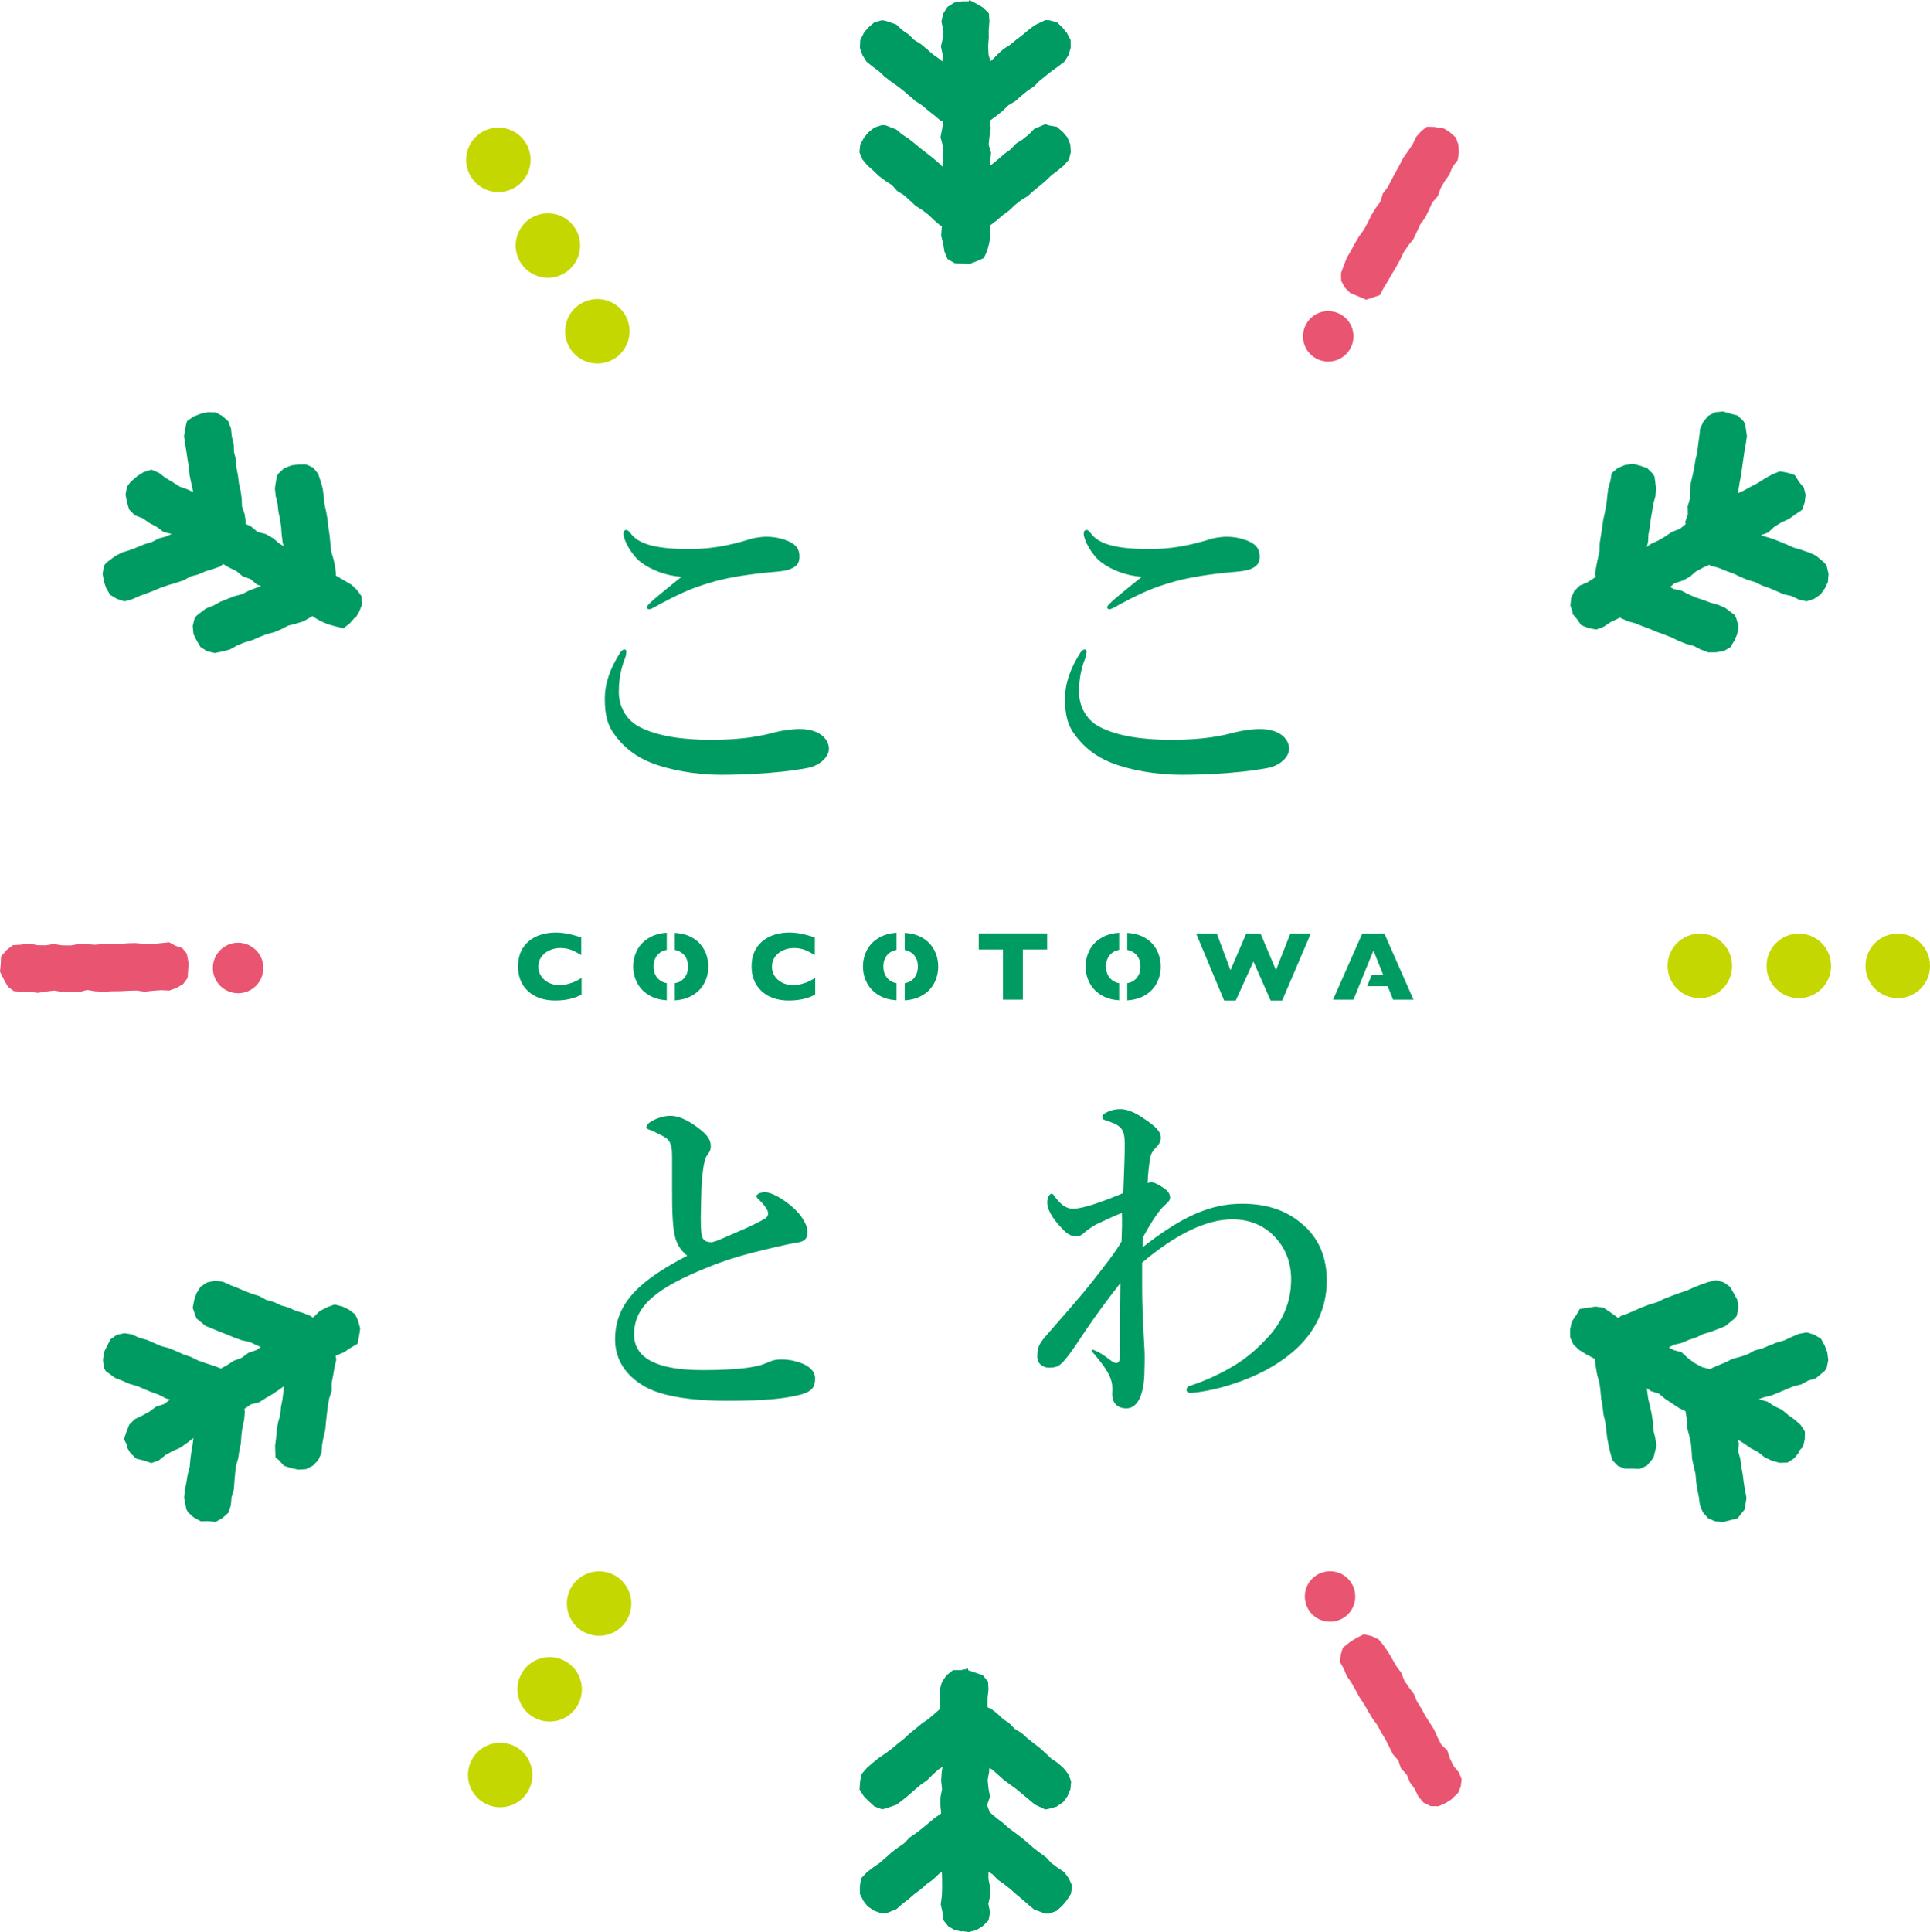 <?xml version="1.0" encoding="UTF-8"?><svg id="_レイヤー_2" xmlns="http://www.w3.org/2000/svg" viewBox="0 0 266.94 267.16"><defs><style>.cls-1{fill:#c4d700;}.cls-1,.cls-2,.cls-3{stroke-width:0px;}.cls-2{fill:#009b63;}.cls-3{fill:#e95471;}</style></defs><g id="LOGO"><polygon class="cls-2" points="130.36 23.05 129.9 22.6 129.08 21.89 128.23 21.22 127.37 20.56 126.53 19.86 125.69 19.19 124.78 18.59 123.96 17.9 122.47 17.32 121.99 17.29 120.95 17.63 120.09 18.31 119.5 19.04 118.98 19.98 118.87 21.06 119.29 22.05 119.96 22.86 120.77 23.58 121.56 24.34 122.44 24.99 123.36 25.59 124.09 26.4 125.02 26.98 125.82 27.7 126.62 28.45 127.54 29.03 128.4 29.69 129.19 30.44 130.01 31.15 130.29 31.27 130.25 31.47 130.17 32.6 130.46 33.72 130.62 34.77 131.05 35.81 132.03 36.39 133.11 36.45 133.17 36.46 134.11 36.49 135.11 36.11 136.08 35.68 136.52 34.72 136.8 33.7 137.01 32.56 136.93 31.41 136.94 31.13 137.02 31.11 137.88 30.45 138.71 29.74 139.58 29.1 140.37 28.35 141.22 27.68 142.15 27.11 142.96 26.38 143.8 25.7 144.63 25 145.42 24.24 146.29 23.58 147.13 22.89 147.84 22.08 148.1 21.05 148.04 19.99 147.63 18.99 147.02 18.27 146.17 17.53 145.07 17.34 144.57 17.17 143.06 17.81 142.29 18.59 141.44 19.28 140.52 19.86 139.78 20.65 138.89 21.29 138.08 22 137.24 22.69 136.99 22.88 136.95 22.28 137.08 21.14 136.74 20 136.86 18.86 137.03 17.73 136.91 16.65 137 16.62 137.87 15.98 138.71 15.3 139.49 14.54 140.43 13.98 141.24 13.26 142.08 12.57 142.98 11.97 143.75 11.2 144.6 10.51 145.45 9.83 146.34 9.2 147.21 8.53 147.79 7.61 148.09 6.6 148.08 5.54 147.58 4.58 146.99 3.85 146.18 3.07 145.09 2.79 144.58 2.78 143.12 3.48 142.27 4.12 141.44 4.82 140.57 5.48 139.74 6.17 138.82 6.76 138.01 7.48 137.25 8.26 136.97 8.45 136.72 7.5 136.67 6.36 136.76 5.23 136.75 4.09 136.85 2.95 136.77 1.84 135.96 1.04 135.06 .51 134.08 0 133.99 .18 133.06 .18 131.98 .36 131.04 .96 130.45 1.89 130.21 2.98 130.46 4.13 130.4 5.28 130.14 6.44 130.38 7.57 130.34 8.49 129.91 8.14 129.02 7.51 128.21 6.8 127.37 6.1 126.45 5.53 125.67 4.76 124.77 4.15 123.99 3.4 122.47 2.87 121.98 2.79 120.91 3.11 120.05 3.84 119.47 4.57 118.99 5.54 118.93 6.61 119.28 7.61 119.85 8.53 120.71 9.22 121.58 9.87 122.38 10.62 123.24 11.28 124.13 11.91 124.99 12.57 125.81 13.28 126.63 13.99 127.55 14.58 128.37 15.28 129.23 15.95 130.04 16.64 130.44 16.79 130.31 17.83 130.08 18.96 130.39 20.1 130.44 21.24 130.36 22.38 130.36 23.05"/><polygon class="cls-2" points="49.37 81.57 48.59 80.84 47.6 80.26 46.6 79.68 46.44 79.58 46.46 79.38 46.35 78.3 46.1 77.24 45.79 76.19 45.69 75.11 45.59 74.03 45.42 72.95 45.31 71.88 45.12 70.81 44.89 69.74 44.77 68.66 44.64 67.57 44.34 66.52 44 65.51 43.32 64.67 42.33 64.22 41.24 64.23 40.32 64.35 39.29 64.75 38.48 65.51 38.27 65.91 38.02 67.51 38.13 68.58 38.38 69.64 38.5 70.72 38.72 71.78 38.88 72.85 38.96 73.94 39.09 75.02 39.23 75.52 38.65 75.17 37.76 74.42 36.77 73.85 35.62 73.57 34.75 72.82 33.95 72.44 33.99 72.16 33.83 71.08 33.47 70.04 33.43 68.95 33.28 67.87 33.04 66.81 32.91 65.73 32.7 64.67 32.63 63.58 32.37 62.52 32.32 61.43 32.06 60.36 31.95 59.27 31.56 58.25 30.76 57.52 29.81 57.02 28.74 56.99 27.83 57.19 26.81 57.57 25.89 58.2 25.73 58.7 25.45 60.29 25.59 61.36 25.78 62.43 25.93 63.5 26.12 64.57 26.21 65.66 26.43 66.72 26.67 67.78 26.68 68.02 25.92 67.67 24.84 67.28 23.88 66.67 22.91 66.09 21.99 65.39 20.95 64.94 19.86 65.28 18.98 65.84 18.19 66.53 18.14 66.54 17.56 67.31 17.36 68.39 17.56 69.43 17.86 70.45 18.64 71.25 19.73 71.67 20.68 72.33 21.69 72.87 22.62 73.56 23.73 73.84 23.02 74.17 21.97 74.45 21 74.95 19.96 75.26 18.96 75.68 17.95 76.07 16.91 76.39 15.94 76.88 14.67 77.84 14.37 78.25 14.19 79.35 14.38 80.43 14.68 81.32 15.23 82.25 16.16 82.81 17.2 83.16 18.26 82.87 19.25 82.43 20.28 82.06 21.3 81.66 22.3 81.24 23.33 80.89 24.37 80.59 25.4 80.24 26.36 79.71 27.41 79.43 28.41 79 29.45 78.69 30.48 78.32 30.85 77.99 31.64 78.46 32.67 78.95 33.56 79.69 34.65 80.08 35.53 80.83 36.11 81.05 35.49 81.27 34.47 81.65 33.5 82.15 32.45 82.43 31.44 82.82 30.43 83.23 29.48 83.76 28.48 84.14 27.21 85.11 26.91 85.49 26.65 86.56 26.76 87.69 27.18 88.54 27.73 89.48 28.65 90.06 29.71 90.3 30.77 90.08 31.82 89.8 32.78 89.26 33.79 88.84 34.84 88.54 35.83 88.11 36.84 87.7 37.89 87.43 38.9 87.01 39.86 86.51 40.92 86.24 41.96 85.92 42.9 85.38 43.2 85.19 43.4 85.34 44.38 85.91 45.43 86.35 46.42 86.62 47.5 86.88 48.38 86.19 49.07 85.41 49.18 85.43 49.66 84.61 50.08 83.59 50.01 82.46 49.37 81.57"/><polygon class="cls-2" points="49.52 182.63 49.13 181.75 48.26 181.1 47.33 180.65 46.28 180.38 45.25 180.76 44.22 181.29 43.37 182.13 43.22 182.17 42.94 181.96 41.94 181.56 40.89 181.25 39.9 180.8 38.86 180.5 37.87 180.04 36.82 179.75 35.86 179.22 34.83 178.9 33.81 178.51 32.81 178.07 31.79 177.68 30.79 177.22 29.71 177.11 28.65 177.33 27.73 177.93 27.16 178.86 26.86 179.76 26.65 180.84 27.01 181.89 27.18 182.32 28.43 183.35 29.43 183.75 30.44 184.17 31.45 184.56 32.44 184.98 33.47 185.34 34.54 185.57 35.53 186.03 36.07 186.27 35.45 186.69 34.35 187.07 33.42 187.76 32.34 188.16 31.39 188.78 30.53 189.25 30.43 189.18 29.42 188.81 28.38 188.48 27.36 188.11 26.39 187.63 25.36 187.28 24.37 186.83 23.36 186.42 22.31 186.14 21.31 185.71 20.31 185.27 19.25 184.99 18.26 184.52 17.2 184.35 16.15 184.58 15.28 185.2 14.8 186.15 14.38 186.98 14.24 188.06 14.37 189.16 14.64 189.61 15.93 190.54 16.94 190.94 17.94 191.37 18.98 191.67 19.98 192.1 20.98 192.51 22 192.88 22.97 193.38 23.52 193.53 22.7 194.15 21.59 194.51 20.68 195.19 19.68 195.74 18.66 196.23 17.89 196.98 17.5 197.95 17.14 199.01 17.66 199.99 17.54 200.11 18.04 200.93 18.84 201.7 19.89 201.96 20.93 202.31 21.97 201.94 22.88 201.2 23.89 200.65 24.95 200.18 25.88 199.52 26.75 198.85 26.66 199.63 26.47 200.7 26.33 201.77 26.23 202.86 25.95 203.91 25.78 204.98 25.56 206.04 25.46 207.13 25.78 208.7 26 209.12 26.81 209.84 27.79 210.37 28.74 210.34 29.83 210.45 30.77 209.9 31.59 209.18 31.93 208.14 32.02 207.04 32.34 205.98 32.42 204.89 32.51 203.81 32.63 202.73 32.94 201.68 33.1 200.61 33.32 199.54 33.39 198.46 33.53 197.38 33.77 196.32 33.86 195.26 33.8 194.82 34.69 194.2 35.82 193.91 36.79 193.31 37.77 192.73 38.71 192.09 39.27 191.67 39.2 192.41 39.07 193.49 38.86 194.55 38.76 195.64 38.46 196.69 38.27 197.75 38.19 198.84 38.05 199.91 38.1 201.54 38.53 201.87 39.27 202.69 40.32 203.02 41.24 203.22 42.32 203.16 43.27 202.67 44.01 201.9 44.46 200.91 44.54 199.82 44.74 198.75 44.99 197.68 45.09 196.6 45.21 195.52 45.34 194.44 45.53 193.37 45.87 192.33 45.87 191.23 46.08 190.17 46.26 189.1 46.51 188.03 46.42 187.51 46.49 187.44 47.56 187 48.5 186.37 49.46 185.81 49.67 184.71 49.82 183.69 49.53 182.66 49.52 182.63"/><polygon class="cls-2" points="147.21 258.88 146.29 258.27 145.41 257.62 144.66 256.81 143.78 256.17 142.92 255.51 142.11 254.79 141.28 254.11 140.41 253.44 139.54 252.81 138.73 252.08 137.86 251.43 137.04 250.72 136.92 250.68 136.52 249.58 136.93 248.45 136.72 247.3 136.6 246.16 136.8 245.04 136.84 244.47 137.25 244.71 138.06 245.43 138.86 246.15 139.74 246.79 140.62 247.43 141.45 248.13 142.29 248.82 143.11 249.52 144.58 250.22 145.07 250.12 146.14 249.82 147.06 249.18 147.63 248.41 148.05 247.42 148.15 246.35 147.79 245.36 147.13 244.53 146.32 243.79 145.41 243.19 144.62 242.43 143.81 241.7 142.95 241.04 142.1 240.37 141.29 239.64 140.35 239.07 139.6 238.29 138.7 237.68 137.91 236.93 137.05 236.27 136.62 236.11 136.59 235.94 136.59 234.81 136.72 233.66 136.66 232.55 135.94 231.66 134.91 231.3 133.92 230.97 133.89 230.73 132.95 230.94 131.82 230.94 130.91 231.66 130.28 232.59 129.97 233.69 130.06 234.85 129.97 235.99 130.05 236.29 130.03 236.29 129.22 237.01 128.39 237.71 127.5 238.33 126.66 239.02 125.81 239.7 125.03 240.44 124.17 241.11 123.34 241.81 122.47 242.46 121.56 243.07 120.71 243.76 119.89 244.48 119.18 245.3 118.96 246.36 118.88 247.45 119.48 248.39 120.13 249.05 120.94 249.79 121.98 250.19 122.46 250.09 123.98 249.56 124.85 248.91 125.69 248.22 126.5 247.5 127.33 246.8 128.22 246.18 128.99 245.41 129.8 244.68 130.37 244.33 130.24 245.13 130.17 246.27 130.3 247.41 130.07 248.54 130.07 249.68 130.17 250.77 130.08 250.82 129.21 251.44 128.38 252.14 127.54 252.83 126.69 253.49 125.79 254.11 125.04 254.9 124.14 255.52 123.28 256.18 122.47 256.9 121.65 257.62 120.74 258.24 119.88 258.91 119.12 259.72 118.93 260.8 118.93 261.88 119.43 262.87 120.01 263.62 120.94 264.23 121.98 264.59 122.48 264.6 123.98 264 124.79 263.28 125.65 262.62 126.47 261.91 127.34 261.26 128.16 260.54 129.03 259.91 129.82 259.16 130.27 258.82 130.3 259.91 130.31 261.05 130.27 262.18 130.11 263.32 130.36 264.44 130.47 265.5 131.13 266.34 132.01 266.87 133.04 267.09 133.06 267.03 133.99 267.16 135.02 266.9 135.91 266.35 136.72 265.56 136.94 264.43 136.7 263.28 136.95 262.13 136.95 260.97 136.71 259.84 136.72 258.86 137.25 259.15 138.01 259.93 138.9 260.55 139.75 261.23 140.56 261.95 141.39 262.65 142.21 263.36 143.05 264.06 144.59 264.61 145.09 264.62 146.13 264.24 146.94 263.51 147.53 262.79 148.12 261.88 148.3 260.78 147.84 259.77 147.21 258.88"/><polygon class="cls-2" points="252.39 186.1 251.87 185.12 250.92 184.55 249.87 184.24 248.78 184.45 247.77 184.88 246.78 185.35 245.73 185.65 244.72 186.05 243.72 186.47 242.66 186.75 241.71 187.28 240.68 187.62 239.62 187.9 238.65 188.39 237.64 188.8 236.66 189.23 236.52 189.33 236.51 189.33 235.38 189.03 234.37 188.48 233.45 187.79 232.59 187 231.47 186.68 230.81 186.32 231.51 185.96 232.57 185.71 233.57 185.28 234.6 184.94 235.58 184.47 236.62 184.16 237.64 183.77 238.65 183.36 239.91 182.33 240.22 181.95 240.44 180.84 240.29 179.73 239.83 178.9 239.3 177.95 238.42 177.32 237.36 177.02 236.29 177.27 235.25 177.63 234.24 178.04 233.24 178.48 232.21 178.82 231.19 179.2 230.18 179.59 229.2 180.07 228.15 180.37 227.14 180.76 226.15 181.19 225.15 181.62 224.13 182 223.84 182.26 223.63 182.11 222.71 181.45 221.75 180.81 220.66 180.67 219.63 180.83 218.51 180.99 217.96 181.96 217.88 181.98 217.39 182.8 217.16 183.85 217.17 184.92 217.61 185.91 218.41 186.67 219.39 187.27 220.41 187.82 220.59 187.91 220.57 188.03 220.73 189.11 220.92 190.18 221.22 191.22 221.36 192.3 221.46 193.39 221.65 194.45 221.77 195.53 222.02 196.59 222.16 197.67 222.28 198.75 222.48 199.83 222.72 200.89 223.02 201.92 223.77 202.71 224.76 203.09 225.81 203.09 226.77 203.13 227.78 202.67 228.49 201.84 228.73 201.46 229.11 199.9 228.94 198.83 228.68 197.77 228.62 196.68 228.46 195.61 228.24 194.55 227.98 193.49 227.83 192.42 227.79 191.97 228.34 192.36 229.45 192.72 230.34 193.46 231.29 194.08 232.24 194.71 233.15 195.16 233.14 195.25 233.33 196.32 233.34 197.41 233.63 198.46 233.86 199.52 233.97 200.61 234.03 201.69 234.26 202.76 234.51 203.81 234.6 204.9 234.77 205.98 234.98 207.05 235.12 208.14 235.54 209.14 236.26 209.95 237.25 210.38 238.33 210.46 239.24 210.23 240.33 209.96 241.02 209.08 241.31 208.71 241.56 207.13 241.36 206.07 241.18 204.99 241.05 203.92 240.85 202.85 240.71 201.78 240.43 200.72 240.51 199.61 240.36 199.07 241.21 199.6 242.15 200.26 243.16 200.78 244.05 201.5 245.09 201.99 246.14 202.28 247.23 202.24 248.14 201.67 248.81 200.86 248.72 200.74 249.39 200.05 249.62 199.01 249.64 197.96 249.07 197.06 248.29 196.36 247.36 195.69 246.46 194.94 245.42 194.45 244.46 193.82 243.33 193.51 243.27 193.47 244.02 193.2 245.08 192.94 246.09 192.53 247.09 192.1 248.09 191.69 249.15 191.43 250.11 190.9 251.15 190.59 252.4 189.55 252.65 189.15 252.87 188.06 252.73 186.98 252.39 186.1"/><polygon class="cls-2" points="217.46 84.83 218.07 85.55 218.7 86.44 219.71 86.85 220.79 87.05 221.82 86.66 222.79 86.01 223.83 85.52 224.01 85.36 224.12 85.44 225.11 85.9 226.16 86.18 227.17 86.59 228.18 86.96 229.19 87.39 230.2 87.76 231.21 88.15 232.19 88.63 233.2 89.03 234.26 89.32 235.23 89.82 236.27 90.21 237.35 90.2 238.4 90.04 239.34 89.49 239.9 88.55 240.28 87.68 240.46 86.56 240.14 85.48 239.92 85.04 238.63 84.07 237.64 83.63 236.59 83.34 235.57 82.96 234.55 82.62 233.55 82.19 232.58 81.68 231.51 81.45 231 81.18 231.58 80.66 232.7 80.3 233.7 79.77 234.58 79.01 235.59 78.47 236.43 78.1 236.62 78.24 237.68 78.51 238.68 78.93 239.71 79.29 240.68 79.76 241.69 80.18 242.73 80.49 243.71 80.97 244.73 81.32 245.73 81.75 246.73 82.19 247.81 82.42 248.8 82.91 249.87 83.15 250.91 82.81 251.79 82.21 252.42 81.33 252.82 80.47 252.91 79.34 252.65 78.27 252.39 77.86 251.15 76.82 250.16 76.38 249.13 76.03 248.09 75.72 247.1 75.28 246.09 74.87 245.08 74.47 244.04 74.17 243.54 74.01 244.56 73.63 245.42 72.83 246.39 72.24 247.43 71.76 248.36 71.1 249.26 70.5 249.61 69.48 249.74 68.42 249.48 67.38 249.41 67.35 248.82 66.62 248.24 65.69 247.2 65.36 246.15 65.18 245.15 65.59 244.14 66.14 243.18 66.76 242.15 67.3 241.15 67.85 240.33 68.22 240.44 67.79 240.61 66.72 240.82 65.65 240.97 64.57 241.12 63.5 241.28 62.43 241.47 61.36 241.62 60.29 241.38 58.67 241.14 58.23 240.33 57.45 239.24 57.18 238.33 56.9 237.25 57 236.28 57.49 235.6 58.3 235.15 59.29 235.03 60.37 234.88 61.45 234.76 62.53 234.5 63.59 234.33 64.66 234.11 65.72 233.86 66.78 233.75 67.87 233.74 68.96 233.43 70.01 233.45 71.11 233.09 72.16 233.15 72.47 232.35 73.13 231.26 73.54 230.32 74.18 229.34 74.75 228.3 75.23 227.76 75.63 227.94 75.01 228 73.92 228.19 72.85 228.32 71.77 228.51 70.71 228.68 69.64 228.97 68.58 229.05 67.5 228.84 65.9 228.59 65.49 227.8 64.71 226.74 64.37 225.83 64.13 224.76 64.3 223.77 64.71 222.92 65.42 222.73 66.52 222.43 67.57 222.3 68.66 222.18 69.74 221.98 70.81 221.75 71.87 221.6 72.95 221.43 74.02 221.26 75.09 221.24 76.18 221 77.24 220.78 78.31 220.61 79.37 220.7 79.77 220.53 79.89 219.57 80.52 218.51 80.97 217.75 81.71 217.31 82.68 217.2 83.72 217.54 84.73 217.46 84.83"/><polygon class="cls-3" points="25.84 131.88 26.09 133.24 26.02 134.16 25.95 135.22 25.32 136.08 24.42 136.6 23.42 136.97 22.28 136.92 21.14 137 20.01 137.12 18.87 136.97 17.73 137 16.6 137.06 15.46 137.07 14.32 137.13 13.18 137.07 12.05 136.89 10.91 137.19 9.77 137.14 8.63 137.16 7.49 136.97 6.35 137.11 5.21 137.29 4.06 137.12 2.91 137.14 1.91 137.05 1.1 136.45 .63 135.61 0 134.36 .1 133.4 .15 132.26 .89 131.39 1.77 130.7 2.89 130.63 4.03 130.46 5.16 130.7 6.31 130.72 7.44 130.54 8.57 130.72 9.71 130.74 10.84 130.56 11.98 130.56 13.12 130.64 14.26 130.55 15.4 130.59 16.53 130.53 17.68 130.43 18.81 130.41 19.96 130.52 21.1 130.53 22.24 130.42 23.4 130.3 24.29 130.79 25.22 131.11 25.84 131.88"/><path class="cls-3" d="m31.23,130.8c1.68-.94,3.81-.33,4.75,1.35.94,1.68.33,3.81-1.35,4.75s-3.81.33-4.75-1.35c-.94-1.68-.33-3.81,1.35-4.75Z"/><polygon class="cls-3" points="185.74 227.84 186.84 226.97 187.64 226.49 188.62 225.99 189.69 226.23 190.66 226.67 191.34 227.49 191.98 228.42 192.56 229.4 193.13 230.39 193.81 231.31 194.23 232.38 194.86 233.32 195.55 234.23 195.99 235.29 196.6 236.26 197.14 237.26 197.75 238.22 198.36 239.18 198.82 240.23 199.35 241.24 200.19 242.07 200.55 243.18 201.06 244.22 201.8 245.11 202.16 246.04 202.04 247.01 201.7 247.89 200.73 248.83 199.94 249.33 198.95 249.77 197.85 249.74 196.86 249.24 196.16 248.39 195.67 247.37 195 246.45 194.56 245.38 193.77 244.53 193.4 243.43 192.64 242.56 192.14 241.54 191.62 240.53 191.04 239.55 190.5 238.55 189.82 237.62 189.24 236.64 188.67 235.65 188.04 234.71 187.49 233.7 186.93 232.71 186.28 231.76 185.83 230.7 185.32 229.81 185.44 228.8 185.74 227.84"/><path class="cls-3" d="m182.17,223.76c-1.65-.99-2.19-3.13-1.21-4.79.99-1.65,3.13-2.19,4.79-1.21,1.65.99,2.19,3.13,1.21,4.79s-3.13,2.19-4.79,1.21Z"/><polygon class="cls-3" points="188.94 41.44 187.66 40.89 186.78 40.54 186.01 39.77 185.5 38.83 185.48 37.75 185.85 36.75 186.26 35.68 186.83 34.7 187.37 33.7 187.95 32.72 188.62 31.79 189.17 30.8 189.66 29.78 190.25 28.8 190.93 27.88 191.26 26.77 191.96 25.85 192.48 24.83 193.02 23.83 193.57 22.83 194.09 21.82 194.76 20.88 195.4 19.93 195.9 18.89 196.55 18.16 197.33 17.53 198.34 17.54 199.72 17.77 200.53 18.28 201.35 19.01 201.72 20.02 201.78 21.07 201.62 22.15 200.9 23.06 200.48 24.13 199.81 25.06 199.25 26.05 198.86 27.13 198.1 28 197.63 29.04 197.14 30.07 196.46 30.99 195.98 32.03 195.49 33.06 194.77 33.96 194.13 34.91 193.64 35.94 193.09 36.94 192.5 37.92 191.93 38.91 191.33 39.89 190.87 40.8 189.91 41.13 188.94 41.44"/><path class="cls-3" d="m187.2,46.56c-.03,1.93-1.61,3.47-3.54,3.44s-3.47-1.61-3.44-3.54,1.61-3.47,3.54-3.44,3.47,1.61,3.44,3.54Z"/><path class="cls-1" d="m71.16,25.96c-2.13,1.23-4.86.5-6.09-1.63-1.23-2.13-.5-4.86,1.63-6.09,2.13-1.23,4.86-.5,6.09,1.63,1.23,2.13.5,4.86-1.63,6.09Z"/><path class="cls-1" d="m84.85,49.67c-2.13,1.23-4.86.5-6.09-1.63-1.23-2.13-.5-4.86,1.63-6.09,2.13-1.23,4.86-.5,6.09,1.63,1.23,2.13.5,4.86-1.63,6.09Z"/><path class="cls-1" d="m78.01,37.81c-2.13,1.23-4.86.5-6.09-1.63-1.23-2.13-.5-4.86,1.63-6.09,2.13-1.23,4.86-.5,6.09,1.63,1.23,2.13.5,4.86-1.63,6.09Z"/><path class="cls-1" d="m71.41,241.59c2.13,1.23,2.86,3.96,1.63,6.09-1.23,2.13-3.96,2.86-6.09,1.63-2.13-1.23-2.86-3.96-1.63-6.09,1.23-2.13,3.96-2.86,6.09-1.63Z"/><path class="cls-1" d="m85.09,217.88c2.13,1.23,2.86,3.96,1.63,6.09-1.23,2.13-3.96,2.86-6.09,1.63s-2.86-3.96-1.63-6.09,3.96-2.86,6.09-1.63Z"/><path class="cls-1" d="m78.25,229.74c2.13,1.23,2.86,3.96,1.63,6.09-1.23,2.13-3.96,2.86-6.09,1.63-2.13-1.23-2.86-3.96-1.63-6.09,1.23-2.13,3.96-2.86,6.09-1.63Z"/><path class="cls-1" d="m258.02,133.56c0-2.46,1.99-4.46,4.46-4.46s4.46,1.99,4.46,4.46-1.99,4.46-4.46,4.46-4.46-1.99-4.46-4.46Z"/><path class="cls-1" d="m230.65,133.56c0-2.46,1.99-4.46,4.46-4.46s4.46,1.99,4.46,4.46-1.99,4.46-4.46,4.46-4.46-1.99-4.46-4.46Z"/><path class="cls-1" d="m244.34,133.56c0-2.46,1.99-4.46,4.46-4.46s4.46,1.99,4.46,4.46-1.99,4.46-4.46,4.46-4.46-1.99-4.46-4.46Z"/><path class="cls-2" d="m92.22,135.95c-.48-.08-.87-.28-1.18-.6-.42-.43-.64-1-.64-1.7s.21-1.27.63-1.7c.31-.32.71-.51,1.19-.6v-2.37c-.89.06-1.67.27-2.32.63-.79.44-1.37,1.01-1.75,1.73-.38.72-.57,1.48-.57,2.31s.19,1.59.57,2.3c.38.72.96,1.3,1.75,1.74.65.37,1.43.57,2.32.63v-2.37Z"/><path class="cls-2" d="m97.64,131.85c-.22-.57-.54-1.07-.97-1.5s-.97-.77-1.63-1.02c-.51-.19-1.09-.29-1.7-.33v2.36c.16.03.32.07.46.13.29.12.54.28.75.49.2.21.36.46.46.74s.15.6.15.94c0,.46-.09.86-.28,1.22-.18.35-.46.63-.81.83-.21.12-.46.19-.73.24v2.38c.87-.06,1.64-.26,2.28-.61.78-.42,1.37-.99,1.76-1.71.39-.72.59-1.5.59-2.36,0-.63-.11-1.23-.33-1.8Z"/><path class="cls-2" d="m124,135.95c-.48-.08-.87-.28-1.18-.6-.42-.43-.64-1-.64-1.7s.21-1.27.63-1.7c.31-.32.71-.51,1.19-.6v-2.37c-.89.06-1.67.27-2.32.63-.79.44-1.37,1.01-1.75,1.73-.38.72-.57,1.48-.57,2.31s.19,1.59.57,2.3c.38.72.96,1.3,1.75,1.74.65.37,1.43.57,2.32.63v-2.37Z"/><path class="cls-2" d="m129.43,131.85c-.22-.57-.54-1.07-.97-1.5s-.97-.77-1.63-1.02c-.51-.19-1.09-.29-1.7-.33v2.36c.16.03.32.07.46.13.29.12.54.28.75.49s.36.46.46.74c.1.28.15.6.15.94,0,.46-.09.86-.28,1.22s-.46.63-.81.83c-.21.12-.46.19-.73.24v2.38c.87-.06,1.64-.26,2.28-.61.78-.42,1.37-.99,1.76-1.71.39-.72.59-1.5.59-2.36,0-.63-.11-1.23-.33-1.8Z"/><path class="cls-2" d="m154.79,135.95c-.48-.08-.87-.28-1.18-.6-.42-.43-.64-1-.64-1.7s.21-1.27.63-1.7c.31-.32.71-.51,1.19-.6v-2.37c-.89.06-1.67.27-2.32.63-.79.44-1.37,1.01-1.75,1.73-.38.72-.57,1.48-.57,2.31s.19,1.59.57,2.3c.38.72.96,1.3,1.75,1.74.65.37,1.43.57,2.32.63v-2.37Z"/><path class="cls-2" d="m160.21,131.85c-.22-.57-.54-1.07-.97-1.5s-.97-.77-1.63-1.02c-.51-.19-1.09-.29-1.7-.33v2.36c.16.03.32.07.46.13.29.12.54.28.75.49s.36.46.46.74c.1.28.15.6.15.94,0,.46-.09.86-.28,1.22-.18.35-.46.63-.81.83-.21.12-.46.19-.73.24v2.38c.87-.06,1.64-.26,2.28-.61.78-.42,1.37-.99,1.76-1.71.39-.72.59-1.5.59-2.36,0-.63-.11-1.23-.33-1.8Z"/><path class="cls-2" d="m80.42,137.54c-.38.2-.77.36-1.16.48-.4.12-.8.2-1.2.25-.4.05-.82.08-1.25.08-.8,0-1.51-.11-2.14-.33-.63-.22-1.18-.54-1.64-.97-.46-.43-.81-.93-1.04-1.51-.23-.57-.35-1.2-.35-1.89,0-.79.14-1.48.41-2.07.27-.59.65-1.08,1.15-1.48s1.05-.68,1.68-.87,1.29-.28,1.98-.28c1.04,0,2.22.23,3.53.69v2.43c-.45-.28-.9-.52-1.34-.7s-.96-.28-1.56-.28c-.53,0-1.03.11-1.49.32-.46.21-.83.51-1.12.9s-.42.85-.42,1.37c0,.46.12.89.37,1.27.25.39.59.69,1.03.92s.93.34,1.48.34c.44,0,.86-.05,1.26-.16.4-.11.73-.23,1-.36.27-.13.55-.29.84-.47v2.32Z"/><path class="cls-2" d="m112.73,137.54c-.38.2-.77.36-1.16.48-.4.12-.8.2-1.2.25-.4.05-.82.08-1.25.08-.8,0-1.51-.11-2.14-.33-.63-.22-1.18-.54-1.64-.97s-.81-.93-1.04-1.51c-.23-.57-.35-1.2-.35-1.89,0-.79.14-1.48.41-2.07s.65-1.08,1.15-1.48c.49-.39,1.05-.68,1.68-.87s1.29-.28,1.98-.28c1.04,0,2.22.23,3.53.69v2.43c-.45-.28-.9-.52-1.34-.7s-.96-.28-1.56-.28c-.53,0-1.03.11-1.49.32s-.83.51-1.12.9c-.28.39-.42.85-.42,1.37,0,.46.12.89.37,1.27.25.39.59.69,1.03.92s.93.34,1.48.34c.44,0,.86-.05,1.26-.16.4-.11.73-.23,1-.36.27-.13.55-.29.84-.47v2.32Z"/><path class="cls-2" d="m144.82,131.3h-3.35v6.93h-2.75v-6.93h-3.35v-2.23h9.46v2.23Z"/><path class="cls-2" d="m181.3,129.08l-3.96,9.27h-1.6l-2.38-5.39-2.44,5.39h-1.61l-3.88-9.27h2.86l1.9,5.07,2.18-5.07h1.97l2.14,5.07,1.99-5.07h2.83Z"/><polygon class="cls-2" points="191.47 129.08 188.42 129.08 184.37 138.23 187.2 138.23 189.96 131.44 191.3 134.78 189.73 134.78 189.09 136.37 191.93 136.37 192.68 138.23 195.5 138.23 191.47 129.08"/><path class="cls-2" d="m86.61,90.22c0,.26-.05.51-.15.77-.72,1.8-.87,3.34-.87,4.73,0,1.85.93,3.75,2.73,4.73,2.57,1.39,6.27,1.85,9.98,1.85,4.73,0,7.1-.57,9.05-1.08.87-.21,2.21-.41,3.24-.41,3.03,0,4.06,1.59,4.06,2.73s-1.29,2.37-3.03,2.67c-.82.15-2.57.46-5.3.67-2.52.21-5.04.26-6.63.26-3.45,0-7.2-.67-9.72-1.7-2.06-.82-3.65-2.11-4.78-3.6-1.18-1.49-1.54-2.98-1.54-5.19s.77-4.27,2.11-6.38c.21-.31.41-.46.62-.46s.26.21.26.41Zm.62-16.46c1.08,1.44,3.34,2.16,8.07,2.16,2.93,0,5.4-.41,8.69-1.44.51-.15,1.54-.26,1.9-.26s1.18,0,2.11.26c1.54.41,2.52,1.03,2.57,2.31.05,1.03-.31,1.54-1.39,1.95-.72.26-1.8.31-3.39.46-2.93.31-5.66.77-7.61,1.39-2.11.62-3.55,1.18-6.69,2.83-.67.36-1.39.82-1.65.82s-.36-.05-.36-.31c0-.31,1.44-1.49,4.78-4.17-2.16-.15-4.17-.93-5.61-2.01-1.34-1.03-2.42-3.09-2.42-3.96,0-.36.15-.51.41-.51.21,0,.41.26.57.46Z"/><path class="cls-2" d="m150.26,90.22c0,.26-.05.51-.15.77-.72,1.8-.87,3.34-.87,4.73,0,1.85.93,3.75,2.73,4.73,2.57,1.39,6.27,1.85,9.98,1.85,4.73,0,7.1-.57,9.05-1.08.87-.21,2.21-.41,3.24-.41,3.03,0,4.06,1.59,4.06,2.73s-1.29,2.37-3.03,2.67c-.82.15-2.57.46-5.3.67-2.52.21-5.04.26-6.63.26-3.45,0-7.2-.67-9.72-1.7-2.06-.82-3.65-2.11-4.78-3.6-1.18-1.49-1.54-2.98-1.54-5.19s.77-4.27,2.11-6.38c.21-.31.41-.46.62-.46s.26.21.26.41Zm.62-16.46c1.08,1.44,3.34,2.16,8.07,2.16,2.93,0,5.4-.41,8.69-1.44.51-.15,1.54-.26,1.9-.26s1.18,0,2.11.26c1.54.41,2.52,1.03,2.57,2.31.05,1.03-.31,1.54-1.39,1.95-.72.26-1.8.31-3.39.46-2.93.31-5.66.77-7.61,1.39-2.11.62-3.55,1.18-6.68,2.83-.67.36-1.39.82-1.65.82s-.36-.05-.36-.31c0-.31,1.44-1.49,4.78-4.17-2.16-.15-4.17-.93-5.61-2.01-1.34-1.03-2.42-3.09-2.42-3.96,0-.36.15-.51.41-.51.21,0,.41.26.57.46Z"/><path class="cls-2" d="m93.21,170.3c-.3-2.22-.25-4.4-.25-9.44,0-1.43,0-2.07-.2-2.57-.15-.59-.44-.89-1.43-1.38-.49-.25-.99-.49-1.48-.69-.3-.1-.44-.15-.44-.35,0-.3.3-.59.64-.79.84-.49,1.78-.79,2.67-.79,1.33,0,2.86.84,4.3,2.03,1.04.84,1.29,1.53,1.29,2.17,0,.69-.3.94-.59,1.38-.15.25-.25.59-.4,1.38-.1.59-.25,1.83-.3,3.06-.1,3.46-.15,5.09,0,6.27.1.99.69,1.19,1.38,1.19.49,0,1.98-.74,4.3-1.73,1.38-.59,2.32-1.09,3.11-1.53.49-.3.54-.84.25-1.28-.25-.44-.49-.74-.99-1.24-.25-.25-.44-.39-.44-.59,0-.25.49-.54,1.14-.54.44,0,.84.1,1.68.54.94.49,2.17,1.38,3.11,2.47.4.49,1.14,1.58,1.14,2.47s-.4,1.33-1.38,1.48c-.79.1-2.22.44-3.11.64-2.67.64-5.58,1.28-9.04,2.67-7.31,2.91-10.47,5.43-10.47,9.39,0,3.16,2.91,4.94,9.48,4.94,5.09,0,7.51-.44,8.6-.89.84-.35,1.23-.59,2.32-.59.94,0,1.63.15,2.52.44,1.38.44,2.12,1.28,2.12,2.17,0,1.14-.34,1.88-2.27,2.32-2.08.49-4.4.79-9.98.79-3.7,0-6.87-.35-9.24-1.09-1.78-.54-3.36-1.53-4.45-2.77-1.09-1.23-1.73-2.82-1.73-4.59,0-5.29,3.75-8.35,9.98-11.61-1.04-.84-1.63-1.88-1.83-3.36Z"/><path class="cls-2" d="m180.54,169.66c-2.17-2.12-5.04-3.21-8.74-3.21-4.45,0-8.35,1.78-13.78,6.03l.05-1.38c.94-1.68,1.78-3.11,2.72-4.15.45-.44.99-.84,1.04-1.23.05-.49-.2-.89-.54-1.19-.64-.49-.94-.64-1.33-.84-.4-.2-.74-.3-1.23-.1.05-1.33.15-2.17.34-3.46.1-.64.49-1.14.79-1.43.4-.35.69-.89.69-1.33,0-.94-.64-1.58-2.67-2.92-1.33-.89-2.37-1.09-2.96-1.09-1.14,0-2.47.59-2.47,1.04,0,.35.1.4.69.59.79.3,1.28.4,1.83.94.59.59.59,1.53.59,2.67,0,1.58-.1,3.41-.2,6.37-2.82,1.19-5.58,2.17-6.92,2.17-1.14,0-1.83-.74-2.52-1.63-.2-.25-.25-.44-.49-.44s-.59.49-.59,1.23c0,.84.59,2.12,2.27,3.8.74.74,1.19.84,1.78.84.54,0,.74-.2,1.14-.54.4-.35,1.04-.79,1.58-1.09,1.48-.69,2.62-1.24,3.56-1.58.05,1.33,0,2.57-.05,3.95-.99,1.68-2.08,3.01-3.85,5.29-2.22,2.82-4.4,5.19-6.77,7.95-.74.89-1.04,1.43-1.04,2.67,0,1.09.94,1.53,1.58,1.53,1.09,0,1.43-.2,2.08-.89.99-1.09,2.73-3.82,2.96-4.15,1.58-2.32,2.91-4.15,4.89-6.67-.05,3.06-.05,4.99-.05,8.1,0,.84.08,2.59-.22,2.84-.44.37-.9-.11-1.77-.75-.69-.51-1.28-.77-1.65-.92-.28-.11-.37.06-.27.18,2.96,3.37,2.88,4.38,2.82,5.79-.06,1.4.79,2.1,1.97,2.1,1.38,0,2.32-1.53,2.47-4.5.05-1.43.05-2.03.05-2.82,0-1.04-.35-5.19-.35-9.58v-3.26c4.45-3.75,8.7-5.98,12.5-5.98,2.62,0,4.64,1.04,6.03,2.62,1.24,1.38,2.08,3.26,2.08,5.68,0,3.16-1.19,5.83-3.26,8.05-2.27,2.47-4.4,4-7.9,5.58-1.09.49-2.52.99-2.96,1.14-.2.05-.35.25-.35.49,0,.35.3.44.54.44.69,0,3.11-.35,5.43-1.09,3.66-1.14,6.47-2.67,8.69-4.54,3.16-2.67,4.74-6.13,4.74-9.88,0-2.77-.79-5.38-2.96-7.46Z"/></g></svg>